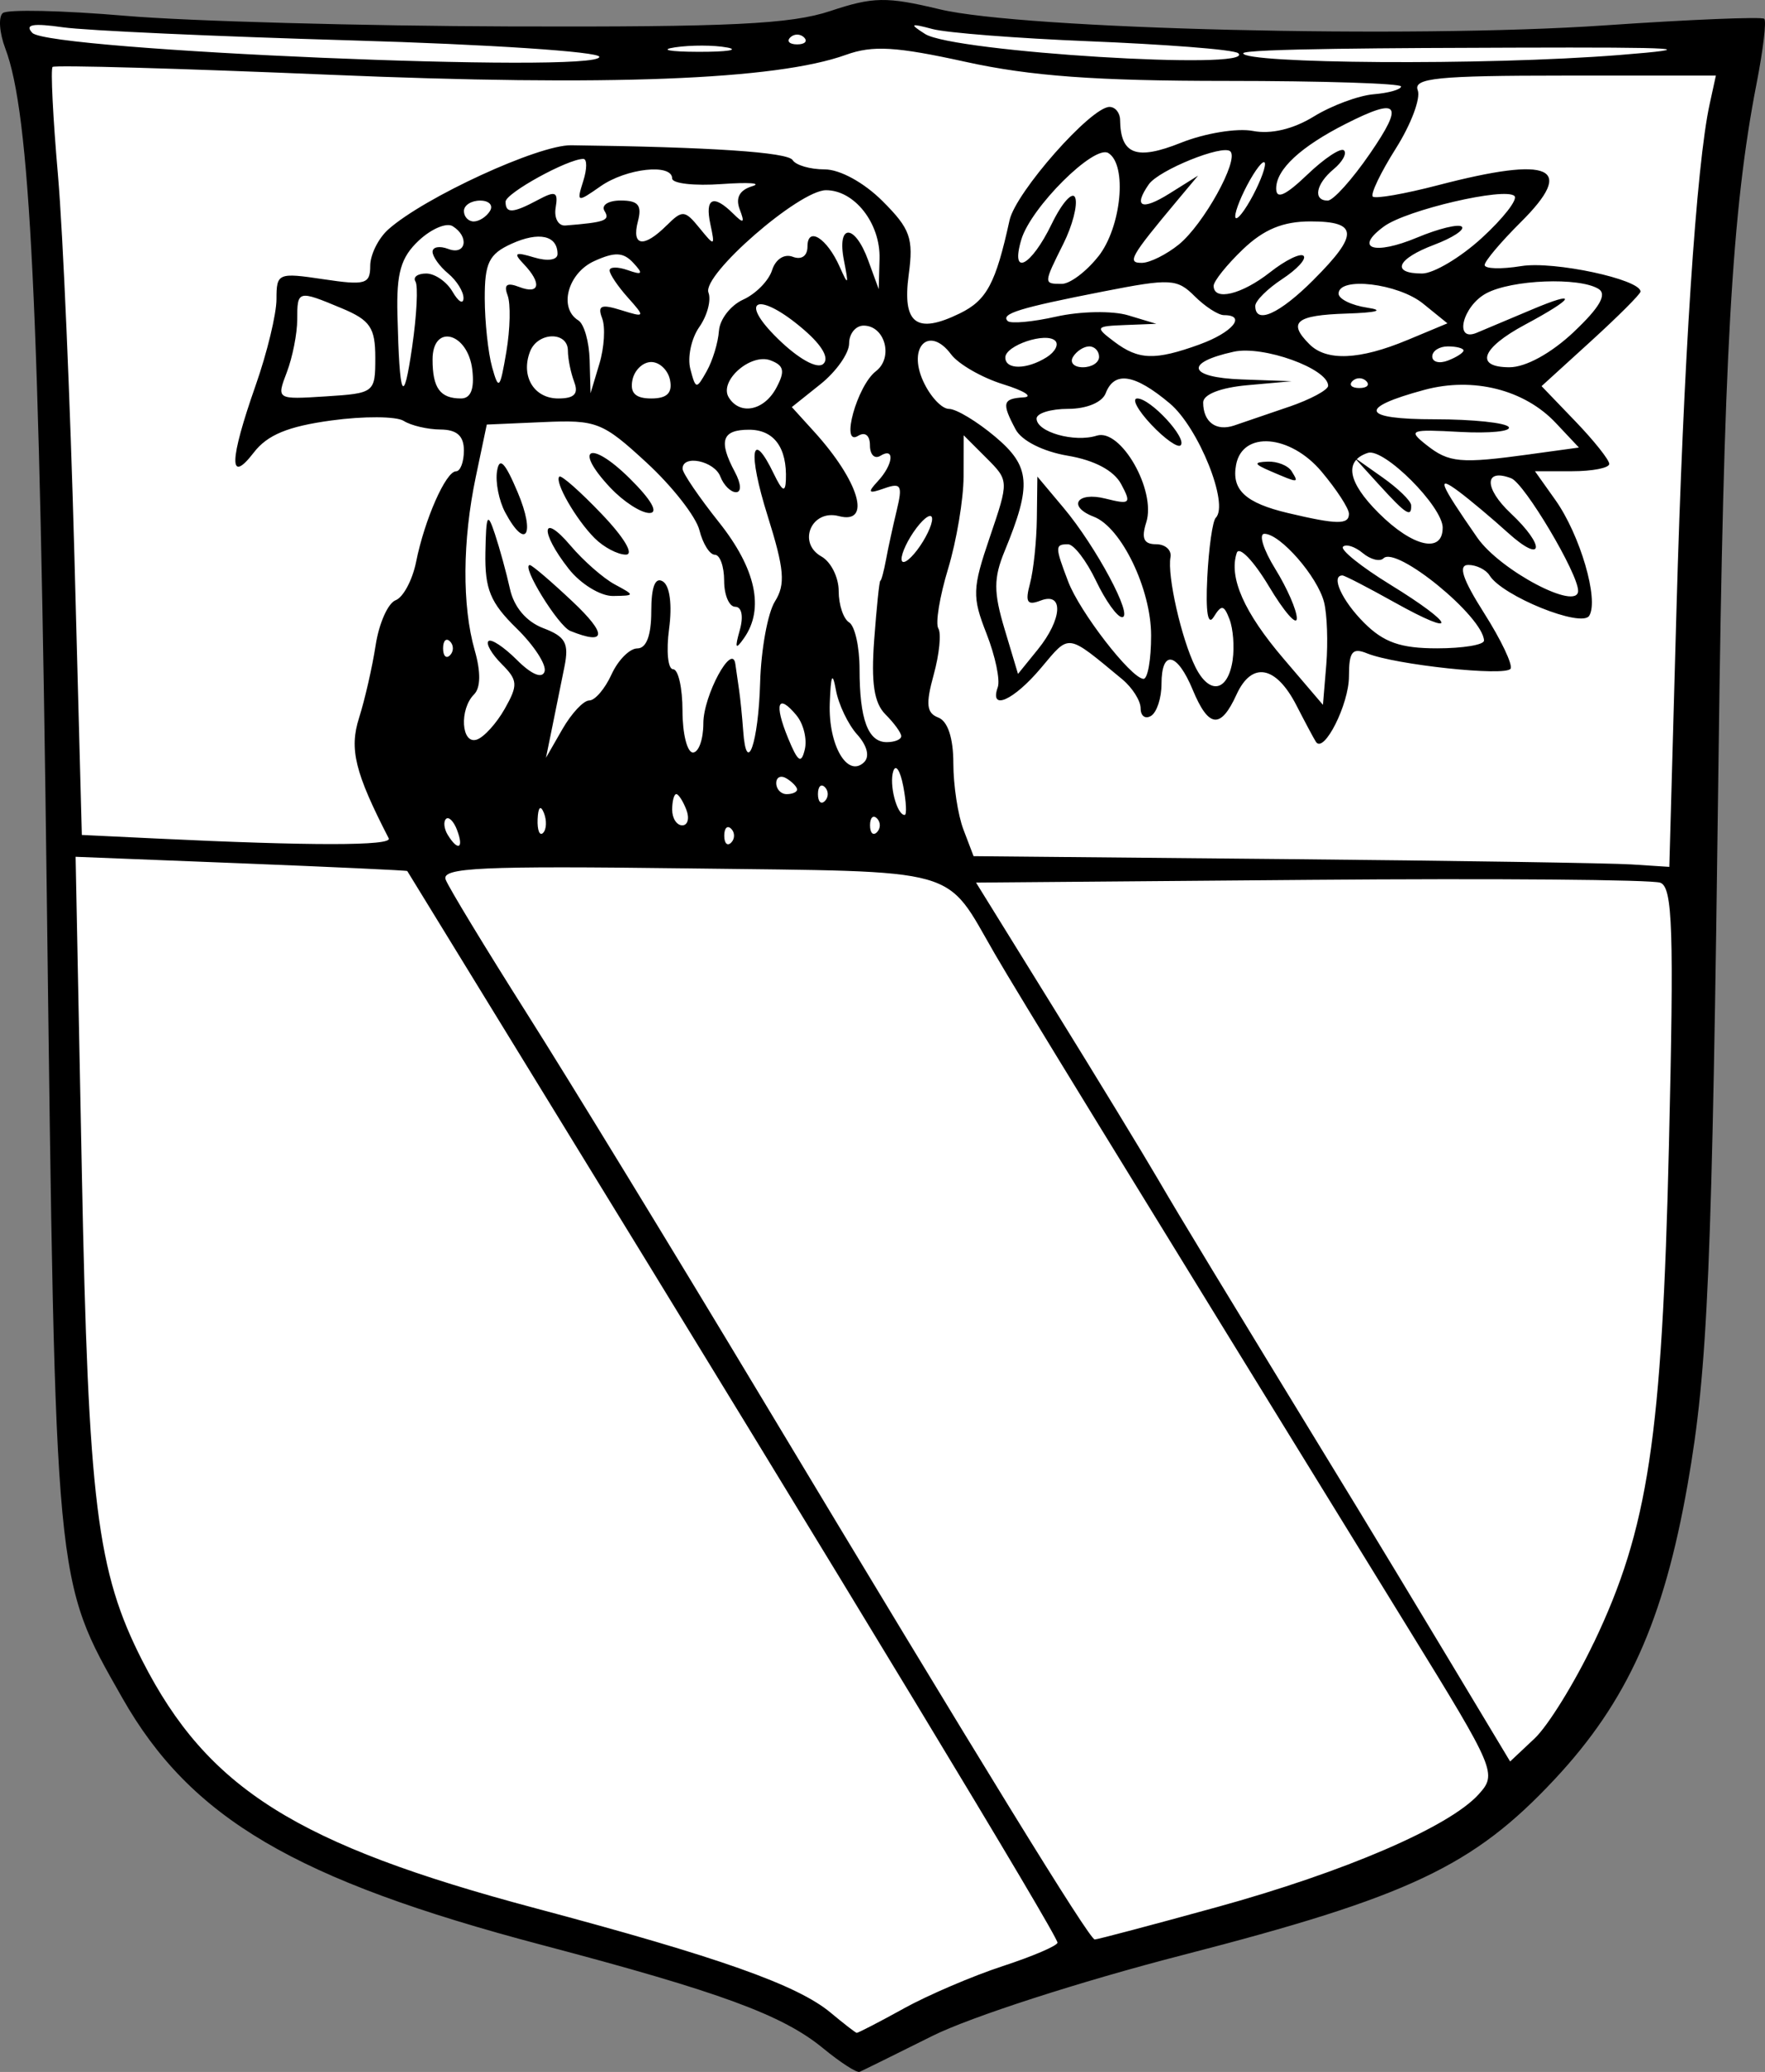 <?xml version="1.0" encoding="UTF-8" standalone="no"?>
<!-- Created with Inkscape (http://www.inkscape.org/) -->

<svg
   xmlns:dc="http://purl.org/dc/elements/1.1/"
   xmlns:cc="http://creativecommons.org/ns#"
   xmlns:rdf="http://www.w3.org/1999/02/22-rdf-syntax-ns#"
   xmlns:svg="http://www.w3.org/2000/svg"
   xmlns="http://www.w3.org/2000/svg"
   xmlns:sodipodi="http://sodipodi.sourceforge.net/DTD/sodipodi-0.dtd"
   xmlns:inkscape="http://www.inkscape.org/namespaces/inkscape"
   width="44.846mm"
   height="52.648mm"
   viewBox="0 0 44.846 52.648"
   version="1.1"
   id="svg8"
   inkscape:version="0.92.4 (5da689c313, 2019-01-14)"
   sodipodi:docname="blason_dorsaz_patte_0.svg">
  <rect x="0" y="0" width="44.846" height="52.648" fill="#808080" stroke="none"/>
  <defs
     id="defs2" />
  <sodipodi:namedview
     id="base"
     pagecolor="#ffffff"
     bordercolor="#666666"
     borderopacity="1.0"
     inkscape:pageopacity="0.0"
     inkscape:pageshadow="2"
     inkscape:zoom="2.8"
     inkscape:cx="54.468344"
     inkscape:cy="127.23707"
     inkscape:document-units="mm"
     inkscape:current-layer="layer1"
     showgrid="false"
     inkscape:window-width="1920"
     inkscape:window-height="1001"
     inkscape:window-x="-9"
     inkscape:window-y="-9"
     inkscape:window-maximized="1"
     showguides="true"
     inkscape:guide-bbox="true"
     fit-margin-top="0"
     fit-margin-left="0"
     fit-margin-right="0"
     fit-margin-bottom="0">
    <sodipodi:guide
       position="-14.234,51.696"
       orientation="0,1"
       id="guide1417"
       inkscape:locked="false" />
  </sodipodi:namedview>
  <g
     inkscape:label="Calque 1"
     inkscape:groupmode="layer"
     id="layer1"
     transform="translate(181.086,-72.57)">
    <g
       id="g833">
      <path
         inkscape:connector-curvature="0"
         id="path829"
         d="m -136.462,73.13 -11.516,0.391 -10.418,-0.579 -7.985,0.579 -14.328,-0.484 1.063,9.945 0.106,14.021 0.472,14.576 2.339,5.386 4.181,2.929 9.638,3 3.591,1.772 7.276,-2.575 8.552,-3.118 3.614,-4.961 1.725,-8.197 0.543,-19.442 0.283,-11.245 z"
         style="fill:#ffffff;fill-opacity:1;stroke:none;stroke-width:0.265px;stroke-linecap:butt;stroke-linejoin:miter;stroke-opacity:1" />
      <path
         sodipodi:nodetypes="ccsscccsccsccscccccccccsccscscsscccsscsccssccscscccsccccccccscsccscsscccssccccsccssccccscsccccccccscccsccsccccccscsscccscssscscscsscsssccccsscsccscccccccccsccccccccscccssscccscccsccscssscccccccccccssccsssscsccccccscscccccssscccccccccccccccccccccccccsscccccccccccscccccscsscccscccccsccsscccccscsscccsccscccccccccccccssccscccccscccccccsccccsccccccccccssscccccsccccccscscsccccccccccccccssssccsccscssscccccscccscccscsscccsccccsccscsccscscccscccsccccssccscsccscscccscscccccccccscsccccccccsccscccccsccccccccscccccccsccsscssssscsccsccssccscsccccccccccsscccccscscccsccccccccsccccccccsccccccccccccccccsccssccccsccccssscscscsccsccsccssscscccccccscccccccccsc"
         inkscape:connector-curvature="0"
         id="path826"
         d="m -160.17,124.618 c -1.031,-0.849 -2.612,-1.43 -7.144,-2.626 -6.273,-1.656 -8.928,-3.219 -10.664,-6.277 -1.724,-3.037 -1.696,-2.74 -1.918,-20.321 -0.191,-15.148 -0.425,-19.934 -1.055,-21.592 -0.15,-0.396 -0.18,-0.8 -0.065,-0.899 0.115,-0.099 1.518,-0.068 3.119,0.069 1.601,0.137 6.006,0.258 9.79,0.27 5.574,0.017 7.114,-0.057 8.119,-0.392 1.089,-0.363 1.427,-0.368 2.778,-0.044 2.114,0.508 11.968,0.747 16.881,0.41 2.181,-0.15 4.013,-0.225 4.071,-0.168 0.058,0.058 -0.03,0.793 -0.194,1.634 -0.631,3.234 -0.839,6.915 -0.968,17.14 -0.165,13.053 -0.27,15.523 -0.784,18.456 -0.61,3.478 -1.535,5.53 -3.383,7.506 -2.066,2.209 -3.703,2.982 -9.455,4.465 -2.599,0.67 -5.385,1.571 -6.35,2.052 -0.946,0.472 -1.779,0.883 -1.852,0.914 -0.073,0.031 -0.489,-0.238 -0.926,-0.597 z m 2.041,-1.01 c 0.624,-0.344 1.759,-0.83 2.523,-1.08 0.764,-0.25 1.389,-0.518 1.389,-0.596 0,-0.184 -5.334,-8.999 -13.177,-21.776 -1.831,-2.983 -3.336,-5.437 -3.344,-5.453 -0.008,-0.016 -1.908,-0.104 -4.221,-0.196 l -4.206,-0.166 0.158,8.001 c 0.166,8.427 0.381,10.159 1.54,12.432 1.656,3.245 3.913,4.666 9.985,6.284 4.654,1.24 6.653,1.947 7.5,2.653 0.333,0.278 0.632,0.509 0.663,0.514 0.031,0.005 0.567,-0.272 1.191,-0.616 z m 7.951,-2.575 c 3.259,-0.898 5.911,-2.04 6.661,-2.868 0.472,-0.522 0.435,-0.611 -1.762,-4.178 -7.596,-12.338 -9.937,-16.157 -10.526,-17.172 -1.301,-2.246 -0.742,-2.089 -7.79,-2.179 -5.276,-0.067 -6.284,-0.021 -6.167,0.285 0.077,0.201 1.004,1.729 2.059,3.395 1.056,1.667 3.707,6.007 5.892,9.645 5.707,9.503 8.405,13.891 8.541,13.891 0.065,0 1.456,-0.368 3.091,-0.819 z m 9.589,-6.722 c 1.382,-2.893 1.732,-5.207 1.908,-12.627 0.13,-5.488 0.095,-6.564 -0.218,-6.684 -0.205,-0.079 -4.201,-0.112 -8.88,-0.073 l -8.507,0.07 1.965,3.175 c 1.081,1.746 2.278,3.711 2.66,4.366 0.61,1.045 1.384,2.321 5.054,8.334 0.444,0.728 1.501,2.478 2.349,3.89 l 1.542,2.567 0.62,-0.583 c 0.341,-0.32 1.019,-1.416 1.505,-2.435 z m 2.1,-26.26 c 0.176,-6.283 0.504,-11.289 0.842,-12.832 l 0.159,-0.728 h -3.859 c -3.208,0 -3.835,0.063 -3.716,0.372 0.079,0.205 -0.172,0.871 -0.557,1.48 -0.385,0.609 -0.648,1.159 -0.586,1.222 0.063,0.063 0.811,-0.068 1.662,-0.29 2.879,-0.75 3.512,-0.465 2.096,0.943 -0.499,0.496 -0.911,0.984 -0.915,1.084 -0.005,0.1 0.415,0.113 0.933,0.029 0.824,-0.134 3.027,0.338 3.027,0.648 0,0.062 -0.566,0.628 -1.257,1.258 l -1.257,1.145 0.86,0.895 c 0.473,0.492 0.86,0.979 0.86,1.081 0,0.102 -0.425,0.186 -0.944,0.186 h -0.944 l 0.517,0.728 c 0.63,0.886 1.113,2.538 0.862,2.944 -0.194,0.315 -2.208,-0.5 -2.532,-1.024 -0.091,-0.147 -0.334,-0.267 -0.54,-0.267 -0.266,0 -0.149,0.358 0.404,1.229 0.429,0.676 0.73,1.31 0.669,1.408 -0.124,0.201 -2.928,-0.099 -3.643,-0.389 -0.378,-0.154 -0.463,-0.047 -0.463,0.583 0,0.709 -0.635,1.971 -0.838,1.666 -0.048,-0.072 -0.27,-0.488 -0.494,-0.924 -0.522,-1.019 -1.137,-1.13 -1.526,-0.277 -0.402,0.882 -0.709,0.848 -1.111,-0.122 -0.397,-0.959 -0.794,-1.033 -0.794,-0.148 0,0.355 -0.119,0.719 -0.265,0.809 -0.146,0.09 -0.265,0.004 -0.265,-0.19 0,-0.195 -0.212,-0.529 -0.471,-0.743 -1.424,-1.177 -1.321,-1.163 -2.06,-0.285 -0.696,0.827 -1.318,1.104 -1.099,0.49 0.065,-0.182 -0.064,-0.793 -0.285,-1.358 -0.37,-0.942 -0.363,-1.146 0.084,-2.459 0.486,-1.43 0.486,-1.433 -0.089,-2.008 l -0.576,-0.576 -0.003,1.051 c -0.002,0.578 -0.179,1.63 -0.393,2.339 -0.215,0.708 -0.327,1.391 -0.248,1.518 0.078,0.127 0.025,0.655 -0.118,1.175 -0.207,0.751 -0.183,0.974 0.119,1.09 0.238,0.091 0.38,0.523 0.38,1.158 0,0.557 0.115,1.316 0.257,1.688 l 0.257,0.675 7.879,0.074 c 4.334,0.041 8.311,0.102 8.839,0.136 l 0.96,0.062 z m -32.72,5.821 c -0.859,-1.669 -1.006,-2.267 -0.754,-3.06 0.147,-0.463 0.337,-1.295 0.422,-1.849 0.085,-0.553 0.313,-1.067 0.507,-1.141 0.194,-0.074 0.428,-0.514 0.521,-0.976 0.215,-1.074 0.755,-2.3 1.014,-2.3 0.11,0 0.2,-0.238 0.2,-0.529 0,-0.371 -0.178,-0.53 -0.595,-0.533 -0.327,-0.002 -0.748,-0.101 -0.934,-0.219 -0.186,-0.118 -1.014,-0.124 -1.839,-0.011 -1.102,0.15 -1.625,0.366 -1.97,0.814 -0.642,0.834 -0.624,0.204 0.047,-1.707 0.291,-0.828 0.529,-1.813 0.529,-2.19 0,-0.661 0.04,-0.678 1.191,-0.506 1.067,0.16 1.191,0.125 1.191,-0.34 0,-0.285 0.208,-0.703 0.463,-0.929 0.917,-0.814 3.812,-2.146 4.642,-2.135 3.542,0.045 5.504,0.176 5.628,0.377 0.08,0.13 0.445,0.236 0.812,0.236 0.39,0 1.001,0.335 1.473,0.807 0.705,0.705 0.789,0.941 0.664,1.869 -0.167,1.247 0.195,1.522 1.297,0.984 0.686,-0.334 0.913,-0.76 1.265,-2.367 0.156,-0.712 2.068,-2.88 2.54,-2.88 0.146,0 0.267,0.149 0.269,0.331 0.011,0.881 0.414,1.032 1.545,0.58 0.607,-0.243 1.429,-0.378 1.828,-0.301 0.459,0.089 1.026,-0.045 1.549,-0.367 0.454,-0.279 1.138,-0.533 1.521,-0.565 0.383,-0.032 0.696,-0.121 0.696,-0.198 3e-5,-0.077 -1.994,-0.141 -4.432,-0.141 -3.314,-3e-5 -4.986,-0.122 -6.63,-0.484 -1.773,-0.39 -2.361,-0.425 -3.043,-0.179 -1.77,0.639 -6.051,0.805 -13.1,0.507 -3.83,-0.162 -7.006,-0.251 -7.058,-0.199 -0.052,0.052 0.009,1.284 0.136,2.738 0.127,1.454 0.315,5.823 0.419,9.71 l 0.188,7.067 1.877,0.09 c 3.933,0.19 6.019,0.189 5.92,-0.003 z m 1.737,-0.21 c -0.086,-0.225 -0.213,-0.352 -0.283,-0.282 -0.069,0.069 -0.048,0.253 0.048,0.408 0.261,0.422 0.413,0.34 0.234,-0.126 z m 6.964,-0.033 c -0.097,-0.097 -0.176,-0.018 -0.176,0.176 0,0.194 0.079,0.273 0.176,0.176 0.097,-0.097 0.097,-0.256 0,-0.353 z m -4.758,-0.402 c -0.085,-0.211 -0.147,-0.148 -0.16,0.16 -0.011,0.279 0.051,0.435 0.139,0.347 0.088,-0.088 0.097,-0.316 0.021,-0.507 z m 8.462,0.138 c -0.097,-0.097 -0.176,-0.018 -0.176,0.176 0,0.194 0.079,0.273 0.176,0.176 0.097,-0.097 0.097,-0.256 0,-0.353 z m -4.843,-0.22 c -0.084,-0.218 -0.199,-0.397 -0.256,-0.397 -0.057,0 -0.104,0.179 -0.104,0.397 0,0.218 0.115,0.397 0.256,0.397 0.141,0 0.188,-0.179 0.104,-0.397 z m 5.512,-0.595 c -0.077,-0.4 -0.19,-0.575 -0.253,-0.388 -0.113,0.337 0.089,1.116 0.288,1.116 0.057,0 0.041,-0.327 -0.035,-0.728 z m -1.992,0.022 c -0.097,-0.097 -0.176,-0.018 -0.176,0.176 0,0.194 0.079,0.273 0.176,0.176 0.097,-0.097 0.097,-0.256 0,-0.353 z m -0.706,0.06 c 0,-0.064 -0.119,-0.19 -0.265,-0.28 -0.146,-0.09 -0.265,-0.037 -0.265,0.117 0,0.154 0.119,0.28 0.265,0.28 0.146,0 0.265,-0.052 0.265,-0.117 z m 1.526,-1.398 c -0.231,-0.258 -0.474,-0.767 -0.54,-1.131 -0.087,-0.48 -0.13,-0.386 -0.156,0.342 -0.038,1.061 0.45,1.899 0.871,1.494 0.149,-0.144 0.081,-0.42 -0.174,-0.705 z m -1.542,-0.488 c -0.474,-0.571 -0.574,-0.299 -0.214,0.578 0.25,0.609 0.336,0.668 0.426,0.289 0.062,-0.262 -0.033,-0.651 -0.212,-0.866 z m -5.262,-0.378 c 0.144,0 0.397,-0.298 0.563,-0.661 0.166,-0.364 0.461,-0.661 0.656,-0.661 0.23,0 0.354,-0.331 0.354,-0.942 0,-0.625 0.099,-0.88 0.295,-0.759 0.176,0.109 0.24,0.594 0.157,1.206 -0.075,0.563 -0.03,1.024 0.102,1.024 0.132,0 0.239,0.476 0.239,1.058 0,0.582 0.119,1.058 0.265,1.058 0.146,0 0.265,-0.334 0.265,-0.743 0,-0.704 0.736,-2.067 0.813,-1.506 0.02,0.146 0.063,0.443 0.095,0.661 0.032,0.218 0.079,0.685 0.104,1.036 0.084,1.179 0.387,0.314 0.431,-1.229 0.024,-0.84 0.193,-1.765 0.375,-2.056 0.274,-0.437 0.241,-0.818 -0.187,-2.183 -0.507,-1.615 -0.411,-2.245 0.161,-1.058 0.214,0.443 0.292,0.482 0.305,0.154 0.033,-0.822 -0.301,-1.278 -0.936,-1.278 -0.689,0 -0.783,0.283 -0.359,1.076 0.158,0.294 0.17,0.512 0.028,0.512 -0.135,0 -0.314,-0.179 -0.398,-0.397 -0.153,-0.4 -0.965,-0.568 -0.96,-0.198 10e-4,0.109 0.418,0.721 0.926,1.36 0.936,1.177 1.157,2.197 0.637,2.939 -0.218,0.311 -0.241,0.268 -0.11,-0.198 0.099,-0.35 0.051,-0.595 -0.115,-0.595 -0.155,0 -0.282,-0.298 -0.282,-0.661 0,-0.364 -0.106,-0.661 -0.236,-0.661 -0.13,0 -0.306,-0.281 -0.392,-0.624 -0.086,-0.343 -0.69,-1.116 -1.343,-1.717 -1.117,-1.03 -1.27,-1.09 -2.623,-1.03 l -1.437,0.063 -0.278,1.323 c -0.342,1.628 -0.352,3.284 -0.028,4.415 0.157,0.547 0.151,0.95 -0.017,1.118 -0.379,0.379 -0.325,1.279 0.069,1.149 0.182,-0.06 0.502,-0.413 0.712,-0.785 0.34,-0.602 0.331,-0.725 -0.079,-1.135 -0.253,-0.253 -0.404,-0.515 -0.337,-0.582 0.068,-0.068 0.393,0.148 0.724,0.478 0.368,0.368 0.64,0.483 0.702,0.296 0.056,-0.168 -0.264,-0.662 -0.711,-1.099 -0.668,-0.653 -0.809,-0.996 -0.792,-1.928 0.018,-0.971 0.053,-1.038 0.241,-0.472 0.121,0.364 0.294,0.993 0.383,1.398 0.102,0.463 0.417,0.833 0.846,0.997 0.567,0.215 0.659,0.383 0.538,0.983 -0.08,0.398 -0.218,1.08 -0.307,1.517 l -0.162,0.794 0.418,-0.728 c 0.23,-0.4 0.536,-0.728 0.68,-0.728 z m -0.483,-1.765 c -0.309,-0.124 -1.263,-1.675 -1.03,-1.675 0.056,0 0.544,0.417 1.084,0.926 0.886,0.835 0.865,1.119 -0.053,0.749 z m -0.041,-1.578 c -0.742,-0.943 -0.699,-1.468 0.048,-0.588 0.327,0.385 0.832,0.828 1.123,0.984 0.517,0.278 0.516,0.285 -0.047,0.293 -0.317,0.004 -0.823,-0.306 -1.124,-0.689 z m 0.659,-0.779 c -0.477,-0.477 -1.029,-1.438 -0.898,-1.565 0.048,-0.047 0.532,0.38 1.075,0.949 0.574,0.6 0.831,1.033 0.614,1.033 -0.206,0 -0.562,-0.188 -0.791,-0.417 z m -2.273,-0.654 c -0.16,-0.299 -0.253,-0.772 -0.208,-1.052 0.06,-0.372 0.202,-0.225 0.526,0.543 0.455,1.079 0.203,1.483 -0.318,0.509 z m 2.671,-0.629 c -0.951,-1.012 -0.517,-1.231 0.484,-0.244 0.557,0.549 0.75,0.886 0.509,0.886 -0.214,0 -0.661,-0.289 -0.993,-0.643 z m 7.391,6.312 c 0,-0.083 -0.18,-0.331 -0.399,-0.55 -0.292,-0.292 -0.369,-0.799 -0.288,-1.899 0.061,-0.825 0.131,-1.5 0.156,-1.5 0.025,0 0.089,-0.238 0.143,-0.529 0.053,-0.291 0.177,-0.858 0.274,-1.261 0.153,-0.634 0.111,-0.708 -0.318,-0.556 -0.405,0.143 -0.435,0.111 -0.164,-0.181 0.395,-0.425 0.441,-0.879 0.066,-0.647 -0.146,0.09 -0.265,-0.029 -0.265,-0.265 0,-0.254 -0.123,-0.352 -0.303,-0.241 -0.455,0.281 -0.024,-1.277 0.455,-1.644 0.45,-0.345 0.231,-1.158 -0.312,-1.158 -0.203,0 -0.369,0.204 -0.369,0.453 0,0.249 -0.327,0.715 -0.728,1.035 l -0.728,0.582 0.562,0.619 c 1.153,1.269 1.477,2.373 0.632,2.151 -0.693,-0.181 -1.062,0.679 -0.441,1.027 0.241,0.135 0.438,0.53 0.438,0.878 0,0.348 0.119,0.706 0.265,0.796 0.146,0.09 0.265,0.623 0.265,1.185 0,1.278 0.215,1.858 0.69,1.858 0.203,0 0.369,-0.068 0.369,-0.151 z m 10.744,-3.401 c -0.163,-0.649 -1.113,-1.74 -1.516,-1.74 -0.152,0 -0.028,0.401 0.275,0.891 0.303,0.49 0.55,1.056 0.548,1.257 -0.001,0.201 -0.321,-0.165 -0.709,-0.814 -0.389,-0.649 -0.756,-1.031 -0.817,-0.849 -0.207,0.623 0.186,1.513 1.188,2.687 l 1.002,1.174 0.085,-1.023 c 0.046,-0.563 0.021,-1.275 -0.056,-1.583 z m -2.323,1.461 c 0.048,-0.327 0.012,-0.79 -0.08,-1.03 -0.141,-0.367 -0.204,-0.377 -0.401,-0.059 -0.149,0.24 -0.208,-0.121 -0.164,-0.998 0.038,-0.756 0.135,-1.441 0.216,-1.522 0.344,-0.344 -0.439,-2.291 -1.167,-2.904 -0.891,-0.75 -1.41,-0.833 -1.63,-0.26 -0.089,0.232 -0.485,0.397 -0.954,0.397 -0.441,0 -0.802,0.111 -0.802,0.247 0,0.342 0.959,0.614 1.528,0.434 0.61,-0.194 1.516,1.391 1.259,2.202 -0.13,0.409 -0.064,0.557 0.25,0.557 0.234,0 0.399,0.149 0.365,0.331 -0.086,0.465 0.277,2.068 0.631,2.784 0.358,0.725 0.83,0.637 0.95,-0.178 z m -2.072,-5.98 c -0.341,-0.363 -0.499,-0.66 -0.351,-0.66 0.338,0 1.276,1.016 1.101,1.191 -0.071,0.071 -0.409,-0.168 -0.75,-0.531 z m -1e-5,5.359 c -0.001,-1.179 -0.758,-2.746 -1.456,-3.014 -0.677,-0.26 -0.432,-0.644 0.295,-0.461 0.631,0.158 0.665,0.127 0.4,-0.368 -0.184,-0.344 -0.678,-0.607 -1.355,-0.721 -0.628,-0.106 -1.172,-0.38 -1.326,-0.668 -0.359,-0.672 -0.332,-0.783 0.202,-0.815 0.255,-0.015 0.021,-0.165 -0.52,-0.333 -0.541,-0.168 -1.136,-0.511 -1.323,-0.761 -0.551,-0.738 -1.11,-0.199 -0.708,0.683 0.176,0.387 0.471,0.704 0.655,0.704 0.184,0 0.711,0.317 1.172,0.705 0.899,0.756 0.937,1.22 0.242,2.909 -0.282,0.685 -0.282,1.043 -0.002,1.978 l 0.342,1.142 0.501,-0.618 c 0.626,-0.773 0.667,-1.474 0.072,-1.245 -0.341,0.131 -0.396,0.042 -0.268,-0.435 0.088,-0.33 0.167,-1.075 0.174,-1.658 l 0.013,-1.058 0.666,0.794 c 0.824,0.981 1.785,2.778 1.486,2.778 -0.122,0 -0.42,-0.417 -0.663,-0.926 -0.243,-0.509 -0.563,-0.926 -0.71,-0.926 -0.334,0 -0.334,0.06 0.004,0.948 0.293,0.771 1.583,2.441 1.91,2.472 0.109,0.011 0.198,-0.487 0.197,-1.105 z m -17.814,0.154 c -0.097,-0.097 -0.176,-0.018 -0.176,0.176 0,0.194 0.079,0.273 0.176,0.176 0.097,-0.097 0.097,-0.256 0,-0.353 z m 26.273,-0.022 c -0.027,-0.613 -2.23,-2.414 -2.555,-2.089 -0.091,0.091 -0.329,0.031 -0.527,-0.134 -0.199,-0.165 -0.424,-0.237 -0.501,-0.161 -0.076,0.076 0.462,0.509 1.197,0.961 1.674,1.03 1.76,1.373 0.112,0.453 -0.673,-0.376 -1.268,-0.684 -1.323,-0.684 -0.305,0 -0.013,0.64 0.55,1.203 0.499,0.499 0.928,0.649 1.852,0.649 0.661,0 1.199,-0.089 1.194,-0.198 z m 2.39,-1.266 c 0,-0.438 -1.361,-2.727 -1.699,-2.857 -0.688,-0.264 -0.696,0.247 -0.013,0.889 0.899,0.845 0.829,1.309 -0.074,0.492 -0.4,-0.362 -0.959,-0.831 -1.241,-1.042 -0.586,-0.437 -0.502,-0.226 0.464,1.167 0.581,0.838 2.564,1.883 2.564,1.351 z m -16.413,-1.828 c -0.005,-0.154 -0.183,-0.049 -0.397,0.233 -0.214,0.282 -0.385,0.64 -0.38,0.794 0.005,0.154 0.183,0.049 0.397,-0.233 0.214,-0.282 0.385,-0.64 0.38,-0.794 z m 12.973,0.229 c 0,-0.542 -1.496,-2.038 -1.903,-1.903 -0.608,0.203 -0.512,0.74 0.273,1.525 0.864,0.864 1.629,1.041 1.629,0.378 z m -1.608,-1.083 -0.641,-0.706 0.719,0.508 c 0.396,0.279 0.723,0.597 0.728,0.706 0.014,0.326 -0.131,0.234 -0.805,-0.508 z m -0.774,0.727 c 0,-0.134 -0.314,-0.617 -0.697,-1.072 -0.793,-0.943 -2.006,-1.042 -2.17,-0.176 -0.122,0.641 0.235,0.973 1.321,1.23 1.246,0.295 1.546,0.298 1.546,0.019 z m -1.984,-1.079 c -0.431,-0.185 -0.446,-0.231 -0.082,-0.246 0.246,-0.01 0.521,0.1 0.611,0.246 0.188,0.304 0.179,0.304 -0.529,0 z m 6.589,-0.434 1.238,-0.17 -0.587,-0.624 c -0.796,-0.848 -2.1,-1.176 -3.338,-0.842 -1.708,0.461 -1.608,0.748 0.262,0.748 0.966,0 1.812,0.089 1.88,0.198 0.068,0.109 -0.491,0.164 -1.241,0.123 -1.268,-0.07 -1.328,-0.047 -0.851,0.331 0.574,0.454 0.86,0.48 2.635,0.237 z m -6.126,-1.206 c 0.546,-0.188 0.992,-0.428 0.992,-0.534 0,-0.435 -1.649,-1.029 -2.398,-0.865 -1.268,0.278 -1.162,0.655 0.199,0.704 l 1.272,0.046 -1.124,0.101 c -0.682,0.061 -1.124,0.234 -1.124,0.439 0,0.496 0.328,0.74 0.787,0.585 0.222,-0.075 0.85,-0.289 1.396,-0.477 z m -13.029,-0.48 c 0.227,-0.424 0.197,-0.567 -0.143,-0.698 -0.508,-0.195 -1.322,0.524 -1.065,0.941 0.285,0.461 0.898,0.337 1.208,-0.243 z m -10.189,-0.765 c 0,-0.765 -0.129,-0.955 -0.851,-1.257 -1.117,-0.467 -1.133,-0.463 -1.133,0.288 0,0.354 -0.119,0.956 -0.264,1.337 -0.264,0.693 -0.264,0.693 0.992,0.613 1.236,-0.079 1.256,-0.095 1.256,-0.982 z m 1.021,-1.937 c -0.07,-0.112 0.053,-0.204 0.273,-0.204 0.22,0 0.521,0.208 0.669,0.463 0.148,0.255 0.273,0.329 0.278,0.165 0.004,-0.164 -0.171,-0.447 -0.389,-0.628 -0.218,-0.181 -0.397,-0.43 -0.397,-0.553 0,-0.123 0.179,-0.155 0.397,-0.072 0.451,0.173 0.546,-0.31 0.113,-0.578 -0.156,-0.097 -0.543,0.068 -0.86,0.365 -0.456,0.428 -0.569,0.82 -0.543,1.88 0.053,2.15 0.151,2.363 0.375,0.816 0.116,-0.797 0.153,-1.541 0.084,-1.654 z m 1.444,2.245 c -0.11,-0.953 -1.01,-1.188 -1.01,-0.264 0,0.726 0.192,0.99 0.723,0.99 0.248,0 0.343,-0.24 0.287,-0.725 z m 2.59,0.307 c -0.088,-0.23 -0.161,-0.587 -0.161,-0.794 0,-0.5 -0.769,-0.482 -0.963,0.022 -0.24,0.626 0.1,1.191 0.718,1.191 0.407,0 0.521,-0.117 0.405,-0.419 z m 2.435,-0.044 c -0.049,-0.255 -0.265,-0.463 -0.479,-0.463 -0.214,0 -0.43,0.208 -0.479,0.463 -0.063,0.325 0.08,0.463 0.479,0.463 0.399,0 0.541,-0.138 0.479,-0.463 z m -4.128,-2.158 c -0.104,-0.272 -0.019,-0.333 0.296,-0.212 0.523,0.201 0.579,-0.094 0.112,-0.584 -0.27,-0.283 -0.221,-0.314 0.265,-0.167 0.343,0.104 0.595,0.067 0.595,-0.087 0,-0.473 -0.472,-0.577 -1.171,-0.259 -0.571,0.26 -0.681,0.485 -0.678,1.392 0.002,0.595 0.086,1.38 0.187,1.743 0.167,0.599 0.2,0.563 0.362,-0.392 0.098,-0.579 0.112,-1.225 0.031,-1.435 z m 2.402,0.583 c -0.124,-0.323 -0.027,-0.365 0.48,-0.207 0.615,0.192 0.62,0.181 0.172,-0.321 -0.255,-0.285 -0.463,-0.595 -0.463,-0.688 0,-0.093 0.208,-0.096 0.463,-0.006 0.373,0.131 0.4,0.095 0.139,-0.186 -0.253,-0.273 -0.469,-0.283 -0.992,-0.045 -0.673,0.306 -0.911,1.194 -0.404,1.507 0.146,0.09 0.275,0.543 0.287,1.008 l 0.023,0.844 0.225,-0.75 c 0.124,-0.412 0.155,-0.932 0.07,-1.155 z m 2.968,0.32 c 0.019,-0.292 0.296,-0.649 0.615,-0.794 0.319,-0.144 0.65,-0.48 0.734,-0.747 0.089,-0.28 0.311,-0.424 0.527,-0.341 0.221,0.085 0.373,-0.022 0.373,-0.261 0,-0.525 0.495,-0.214 0.818,0.514 0.219,0.494 0.233,0.473 0.109,-0.159 -0.186,-0.944 0.273,-0.944 0.617,0 l 0.266,0.728 0.021,-0.773 c 0.024,-0.898 -0.634,-1.741 -1.36,-1.741 -0.682,0 -3.156,2.155 -2.987,2.601 0.074,0.194 -0.031,0.588 -0.234,0.877 -0.202,0.289 -0.304,0.769 -0.226,1.067 0.136,0.518 0.154,0.521 0.417,0.051 0.151,-0.27 0.29,-0.73 0.309,-1.022 z m 16.448,1.277 c -0.097,-0.097 -0.256,-0.097 -0.353,0 -0.097,0.097 -0.018,0.176 0.176,0.176 0.194,0 0.273,-0.079 0.176,-0.176 z m -14.28,-1.297 c -1.15,-0.996 -1.723,-0.807 -0.671,0.221 0.52,0.508 0.993,0.773 1.149,0.643 0.165,-0.138 -0.014,-0.462 -0.478,-0.864 z m 6.159,0.69 c 0.214,-0.135 0.312,-0.323 0.218,-0.417 -0.231,-0.231 -1.269,0.116 -1.269,0.424 0,0.315 0.547,0.311 1.051,-0.007 z m 1.331,-0.01 c 0,-0.146 -0.112,-0.265 -0.249,-0.265 -0.137,0 -0.323,0.119 -0.412,0.265 -0.09,0.146 0.022,0.265 0.249,0.265 0.227,0 0.412,-0.119 0.412,-0.265 z m 9.26,-0.161 c 0,-0.057 -0.179,-0.104 -0.397,-0.104 -0.218,0 -0.397,0.115 -0.397,0.256 0,0.141 0.179,0.188 0.397,0.104 0.218,-0.084 0.397,-0.199 0.397,-0.256 z m 2.801,-0.471 c 0.66,-0.623 0.852,-0.957 0.629,-1.094 -0.49,-0.303 -2.201,-0.236 -2.851,0.112 -0.602,0.322 -0.83,1.245 -0.248,1.005 0.182,-0.075 0.807,-0.338 1.389,-0.585 1.21,-0.513 1.124,-0.31 -0.161,0.379 -1.107,0.594 -1.283,1.08 -0.391,1.08 0.413,0 1.059,-0.355 1.633,-0.896 z m -9.5,0.314 c 0.828,-0.3 1.194,-0.741 0.614,-0.741 -0.146,0 -0.481,-0.217 -0.746,-0.481 -0.446,-0.446 -0.617,-0.455 -2.315,-0.122 -2.144,0.42 -2.62,0.567 -2.436,0.752 0.074,0.074 0.632,0.024 1.239,-0.113 0.607,-0.136 1.427,-0.151 1.821,-0.032 l 0.717,0.216 -0.794,0.031 c -0.756,0.03 -0.769,0.05 -0.28,0.42 0.623,0.471 1.035,0.485 2.18,0.071 z m 5.272,-0.108 1.018,-0.425 -0.618,-0.501 c -0.636,-0.515 -2.147,-0.694 -2.147,-0.254 0,0.136 0.327,0.297 0.728,0.357 0.449,0.068 0.247,0.125 -0.529,0.15 -1.285,0.041 -1.5,0.22 -0.939,0.78 0.435,0.435 1.277,0.398 2.488,-0.108 z m -2.382,-1.533 c 1.152,-1.152 1.134,-1.482 -0.078,-1.482 -0.701,0 -1.188,0.202 -1.72,0.711 -0.408,0.391 -0.742,0.808 -0.742,0.926 0,0.394 0.713,0.222 1.433,-0.344 0.391,-0.308 0.775,-0.496 0.852,-0.418 0.078,0.078 -0.167,0.343 -0.543,0.59 -0.376,0.247 -0.684,0.554 -0.684,0.683 0,0.48 0.61,0.207 1.482,-0.665 z m -5.47,-0.591 c 0.587,-0.746 0.74,-2.328 0.255,-2.628 -0.359,-0.222 -1.968,1.379 -2.212,2.2 -0.284,0.957 0.247,0.685 0.772,-0.397 0.265,-0.546 0.535,-0.845 0.599,-0.665 0.064,0.18 -0.071,0.704 -0.301,1.165 -0.509,1.02 -0.509,1.021 -0.04,1.021 0.208,0 0.624,-0.314 0.926,-0.697 z m 9.746,-0.472 c 0.543,-0.498 0.916,-0.976 0.828,-1.064 -0.232,-0.232 -2.741,0.352 -3.315,0.772 -0.774,0.566 -0.254,0.741 0.842,0.283 0.547,-0.229 1.058,-0.353 1.136,-0.275 0.077,0.077 -0.239,0.283 -0.702,0.458 -0.952,0.359 -1.109,0.731 -0.309,0.731 0.293,0 0.977,-0.407 1.52,-0.905 z m -7.704,0.171 c 0.629,-0.508 1.537,-2.146 1.313,-2.369 -0.186,-0.186 -1.822,0.475 -2.074,0.839 -0.4,0.576 -0.179,0.674 0.525,0.233 l 0.728,-0.456 -0.542,0.648 c -1.18,1.412 -1.272,1.575 -0.88,1.568 0.2,-0.003 0.618,-0.212 0.93,-0.463 z m -13.008,-0.489 c 0.396,-0.396 0.46,-0.391 0.832,0.066 0.386,0.475 0.398,0.471 0.276,-0.1 -0.142,-0.664 0.077,-0.764 0.58,-0.265 0.267,0.265 0.3,0.243 0.166,-0.109 -0.111,-0.291 -0.004,-0.489 0.315,-0.586 0.265,-0.08 -0.083,-0.105 -0.774,-0.056 -0.691,0.05 -1.257,-0.014 -1.257,-0.142 0,-0.388 -1.166,-0.26 -1.822,0.2 -0.594,0.416 -0.61,0.411 -0.438,-0.132 0.099,-0.31 0.1,-0.565 0.003,-0.565 -0.395,0 -1.976,0.871 -1.976,1.088 0,0.306 0.185,0.296 0.827,-0.048 0.443,-0.237 0.514,-0.206 0.446,0.198 -0.045,0.264 0.067,0.469 0.249,0.454 1.013,-0.081 1.141,-0.129 0.992,-0.37 -0.09,-0.146 0.096,-0.265 0.412,-0.265 0.445,0 0.544,0.12 0.437,0.529 -0.167,0.64 0.15,0.683 0.733,0.1 z m -4.492,-0.365 c 0.09,-0.146 -0.022,-0.265 -0.249,-0.265 -0.227,0 -0.412,0.119 -0.412,0.265 0,0.146 0.112,0.265 0.249,0.265 0.137,0 0.323,-0.119 0.412,-0.265 z m 19.693,-1.191 c 0,-0.146 -0.17,0.033 -0.378,0.397 -0.208,0.364 -0.378,0.781 -0.378,0.926 0,0.146 0.17,-0.033 0.378,-0.397 0.208,-0.364 0.378,-0.781 0.378,-0.926 z m 2.007,-0.349 c 0.078,0.078 -0.04,0.292 -0.262,0.476 -0.453,0.376 -0.533,0.799 -0.151,0.799 0.139,0 0.621,-0.536 1.071,-1.191 0.876,-1.273 0.739,-1.444 -0.608,-0.762 -1.151,0.583 -1.773,1.16 -1.773,1.646 0,0.286 0.234,0.181 0.791,-0.352 0.435,-0.417 0.855,-0.694 0.932,-0.616 z m -18.921,-2.378 c 0,-0.13 -2.828,-0.317 -6.284,-0.417 -3.456,-0.1 -6.76,-0.25 -7.342,-0.333 -0.77,-0.11 -0.983,-0.072 -0.78,0.142 0.423,0.446 14.406,1.037 14.406,0.609 z m 16.236,-0.09 c -0.107,-0.1 -1.982,-0.232 -3.801,-0.306 -1.819,-0.074 -3.605,-0.213 -3.969,-0.31 -0.567,-0.151 -0.594,-0.133 -0.188,0.126 0.719,0.458 8.434,0.932 7.957,0.49 z m 9.693,0.043 c 2.083,-0.167 1.617,-0.199 -2.712,-0.186 -2.874,0.008 -6.856,0.025 -6.856,0.143 0,0.259 6.083,0.321 9.568,0.043 z m -22.684,-0.19 c -0.325,-0.063 -0.921,-0.064 -1.323,-0.004 -0.402,0.061 -0.136,0.112 0.592,0.114 0.728,0.002 1.057,-0.048 0.731,-0.111 z m 1.959,-0.255 c -0.097,-0.097 -0.256,-0.097 -0.353,0 -0.097,0.097 -0.018,0.176 0.176,0.176 0.194,0 0.273,-0.079 0.176,-0.176 z"
         style="display:inline;fill:#000000;stroke-width:0.265" />
    </g>
  </g>
</svg>
